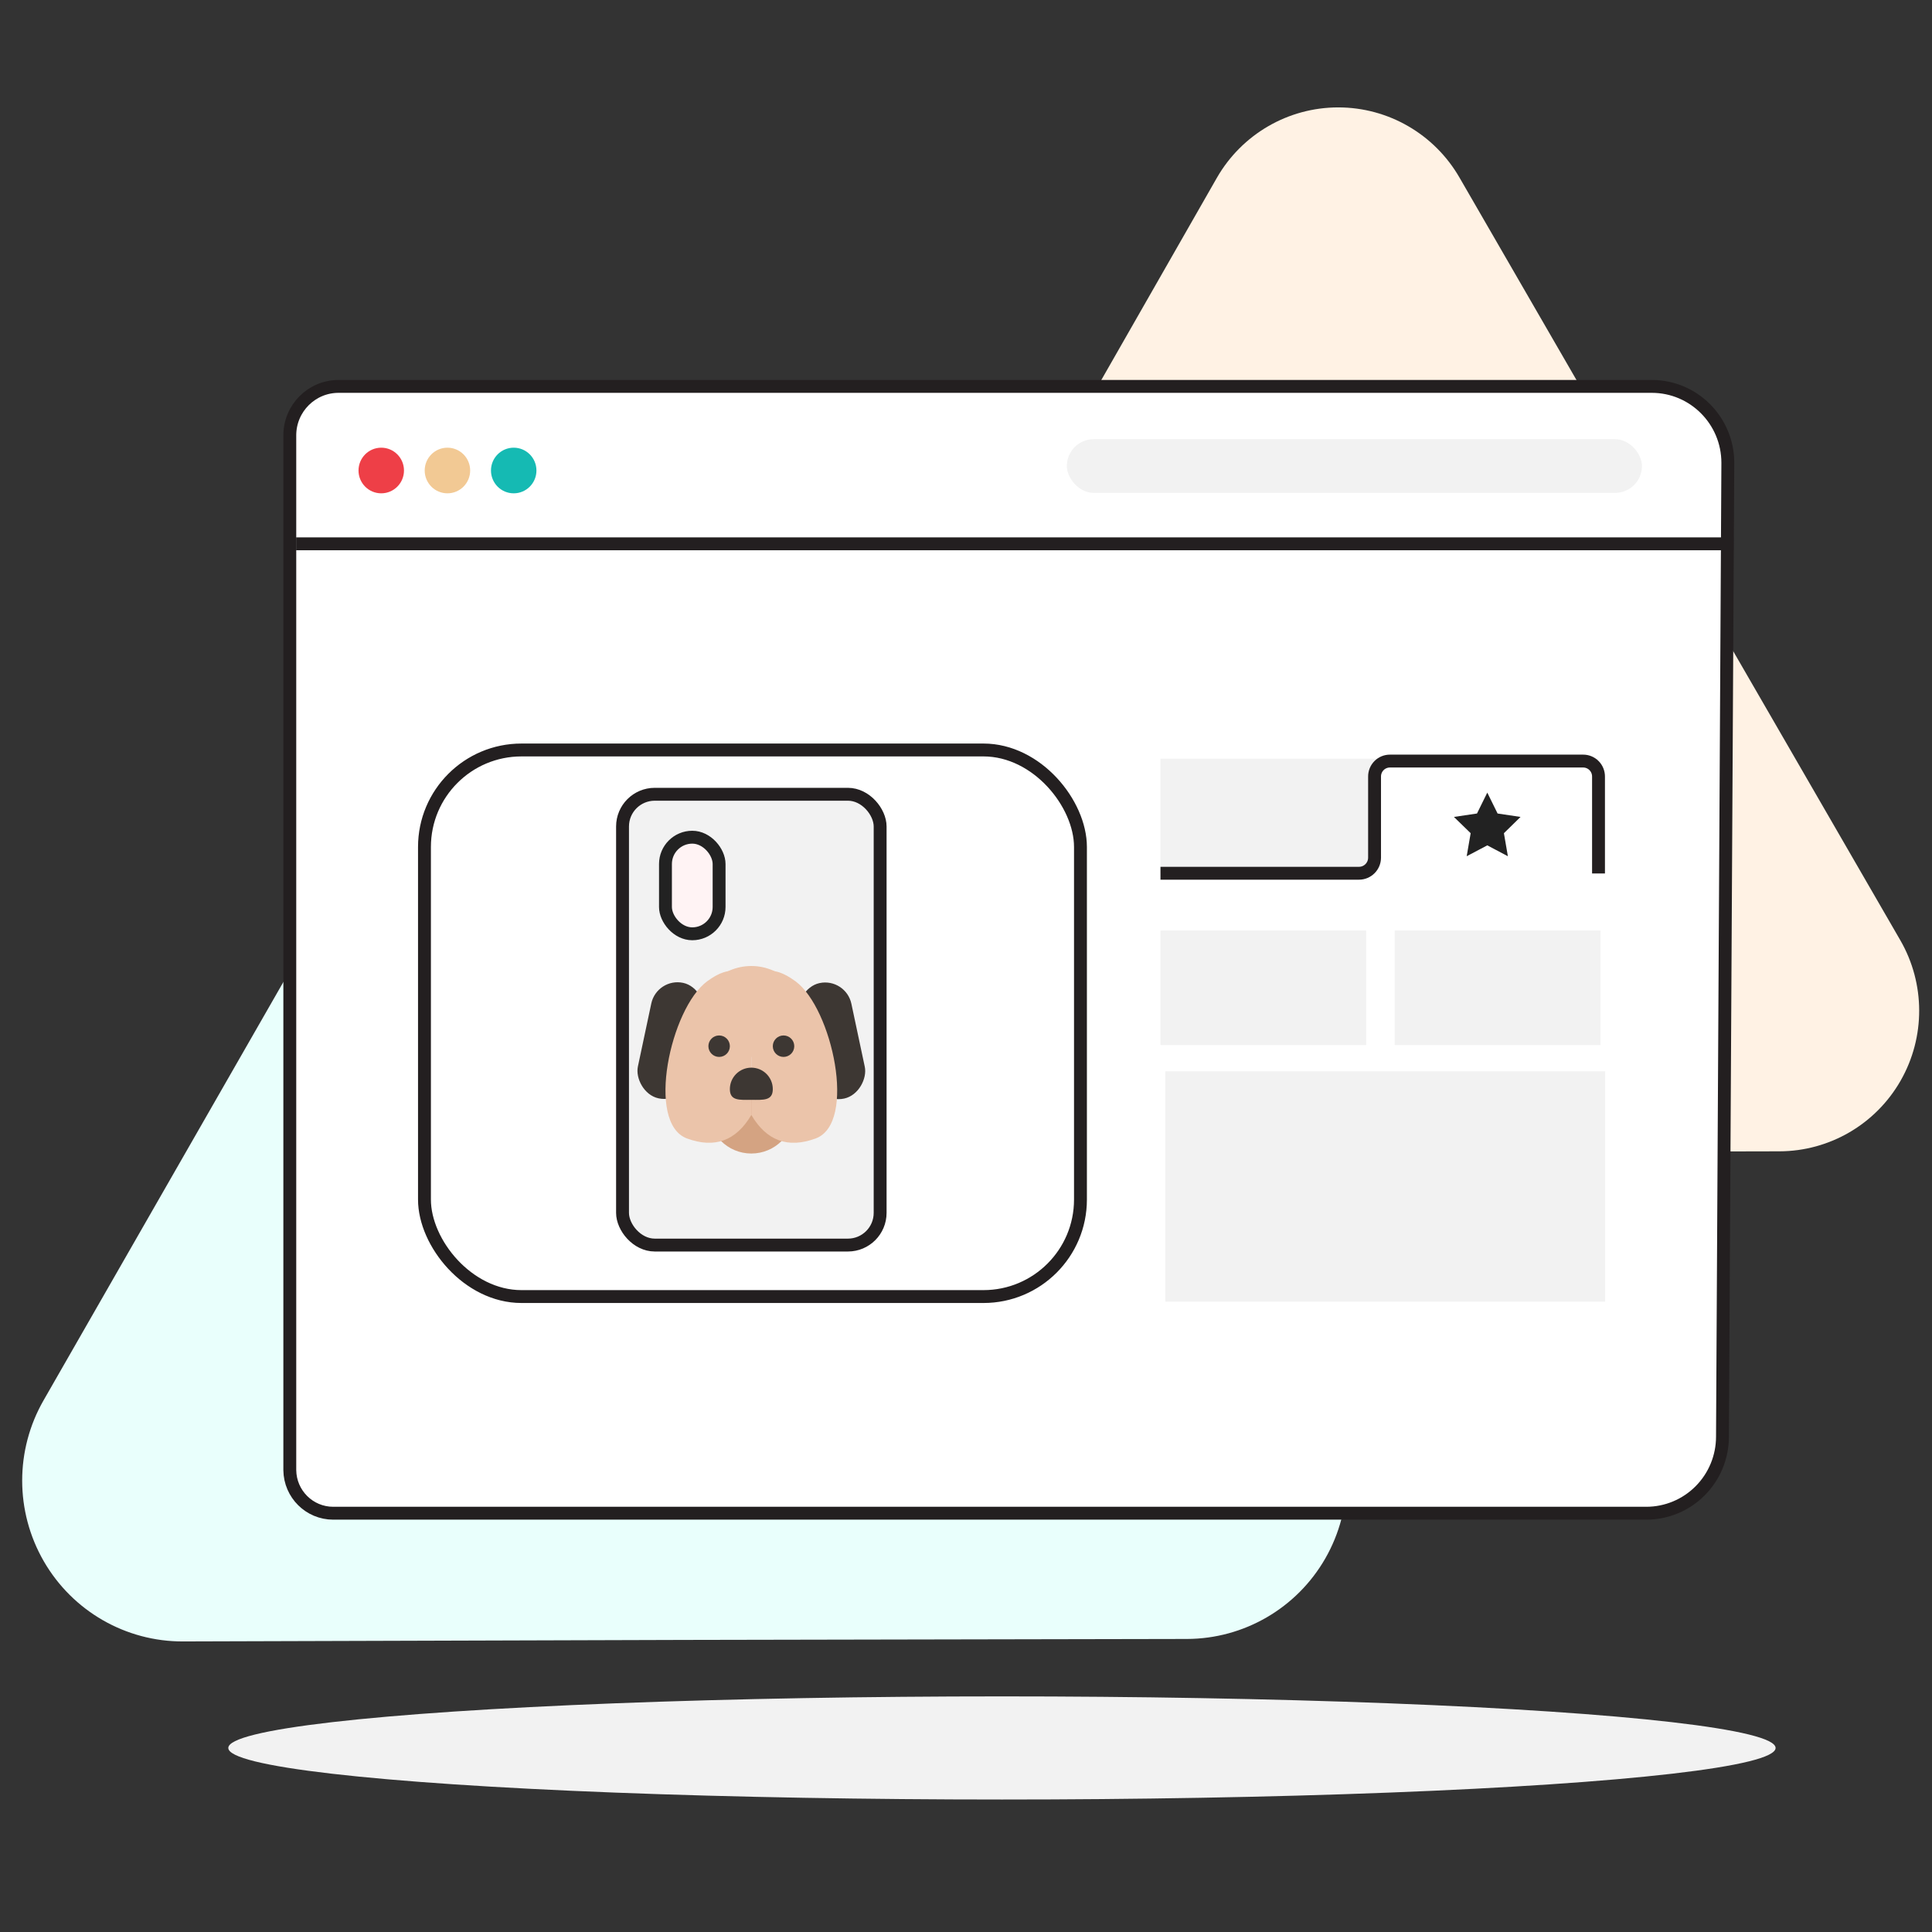 <?xml version="1.0" encoding="UTF-8"?>
<svg width="180px" height="180px" viewBox="0 0 180 180" version="1.1" xmlns="http://www.w3.org/2000/svg" xmlns:xlink="http://www.w3.org/1999/xlink">
    <rect x="0" y="0" width="180" height="180" fill="#333333" stroke="none"/>
    <title>Group 5 Copy 2</title>
    <g id="Page-1" stroke="none" stroke-width="1" fill="none" fill-rule="evenodd">
        <g id="pf-landing-personalized-gifts-for-pet-lovers" transform="translate(-630, -2170)">
            <g id="Group-8-Copy" transform="translate(144, 2084)">
                <g id="Group-5-Copy-2" transform="translate(486, 86)">
                    <rect id="Rectangle-Copy-3" x="0" y="0" width="180" height="180"></rect>
                    <g id="2" transform="translate(2, 10)">
                        <ellipse id="Oval" fill="#F2F2F2" fill-rule="nonzero" cx="91.349" cy="152.853" rx="72.079" ry="4.804"></ellipse>
                        <path d="M74.501,38.997 C71.834,34.359 66.899,31.506 61.563,31.519 C56.227,31.531 51.306,34.406 48.659,39.057 L25.406,79.739 L2.073,120.441 C-0.605,125.088 -0.602,130.817 2.081,135.461 C4.763,140.104 9.715,142.953 15.063,142.929 L61.79,142.788 L108.577,142.698 C113.905,142.687 118.822,139.825 121.479,135.19 C124.135,130.554 124.127,124.849 121.458,120.221 L97.974,79.619 L74.501,38.997 Z" id="Path" fill="#E9FFFC" fill-rule="nonzero"></path>
                        <path d="M133.989,6.564 C131.659,2.506 127.348,0.006 122.682,0.006 C118.016,0.006 113.705,2.506 111.375,6.564 L90.999,42.211 L70.624,77.808 C68.294,81.866 68.301,86.864 70.641,90.917 C72.981,94.969 77.299,97.459 81.966,97.447 L122.877,97.356 L163.788,97.266 C168.451,97.254 172.753,94.746 175.074,90.687 C177.395,86.628 177.382,81.634 175.04,77.587 L154.514,42.08 L133.989,6.564 Z" id="Path" fill="#FFF2E4" fill-rule="nonzero"></path>
                        <path d="M29.542,26 L151.89,26 C155.805,26 158.978,29.188 158.978,33.121 L158.479,123.852 C158.479,125.743 157.731,127.557 156.4,128.894 C155.069,130.232 153.263,130.983 151.381,130.983 L29.043,130.983 C26.83,130.983 25.027,129.195 25,126.971 L25,30.533 C25.016,28.025 27.045,26 29.542,26 Z" id="Path" stroke="#231F20" stroke-width="1.2" fill="#FFFFFF" fill-rule="nonzero"></path>
                        <rect id="Rectangle" fill="#F2F2F2" fill-rule="nonzero" x="97.395" y="30.917" width="53.582" height="5.005" rx="2.503"></rect>
                        <ellipse id="Oval" fill="#EE3F47" fill-rule="nonzero" cx="33.52" cy="33.836" rx="2.118" ry="2.126"></ellipse>
                        <ellipse id="Oval" fill="#F2C994" fill-rule="nonzero" cx="39.686" cy="33.836" rx="2.118" ry="2.126"></ellipse>
                        <ellipse id="Oval" fill="#15BAB3" fill-rule="nonzero" cx="45.861" cy="33.836" rx="2.118" ry="2.126"></ellipse>
                        <rect id="Rectangle" stroke="#231F20" stroke-width="1.2" fill="#FFFFFF" fill-rule="nonzero" x="37.547" y="59.874" width="61.117" height="50.923" rx="9.037"></rect>
                        <g id="Group" transform="translate(55.385, 63.618)">
                            <rect id="Rectangle" stroke="#231F20" stroke-width="1.2" fill="#F2F2F2" fill-rule="nonzero" x="0.615" y="0.382" width="24" height="42" rx="3"></rect>
                            <rect id="Rectangle" stroke="#222222" stroke-width="1.2" fill="#FFF3F4" fill-rule="nonzero" x="4.615" y="4.382" width="4.996" height="9" rx="2.498"></rect>
                            <g id="Group-6" transform="translate(0.615, 16.382)">
                                <rect id="Rectangle" fill="#3D3733" transform="translate(4.5, 6.95) rotate(12) translate(-4.5, -6.95) " x="2" y="1.45" width="5" height="11" rx="2.5"></rect>
                                <rect id="Rectangle-Copy-4" fill="#3D3733" transform="translate(19.5, 6.971) scale(-1, 1) rotate(12) translate(-19.5, -6.971) " x="17" y="1.471" width="5" height="11" rx="2.5"></rect>
                                <circle id="Oval-Copy" fill="#D4A382" cx="12" cy="13.471" r="4"></circle>
                                <path d="M12,2.967 L12,13.876 C10.586,16.288 8.588,17.019 6.007,16.068 C2.134,14.643 4.478,3.933 7.88,1.429 C10.147,-0.24 11.521,0.273 12,2.967 Z" id="Path-2" fill="#EBC4AA"></path>
                                <path d="M20,2.967 L20,13.876 C18.586,16.288 16.588,17.019 14.007,16.068 C10.134,14.643 12.478,3.933 15.88,1.429 C18.147,-0.24 19.521,0.273 20,2.967 Z" id="Path-2-Copy" fill="#EBC4AA" transform="translate(16, 8.471) scale(-1, 1) translate(-16, -8.471) "></path>
                                <path d="M12,8.471 C14.761,8.471 17,6.681 17,4.471 C17,2.262 14.761,-1.13686838e-13 12,-1.13686838e-13 C9.239,-1.13686838e-13 7,2.262 7,4.471 C7,6.681 9.239,8.471 12,8.471 Z" id="Oval" fill="#EBC4AA"></path>
                                <path d="M12,12.471 C13.105,12.471 14,12.576 14,11.471 C14,10.367 13.105,9.471 12,9.471 C10.895,9.471 10,10.367 10,11.471 C10,12.576 10.895,12.471 12,12.471 Z" id="Oval" fill="#3D3733"></path>
                                <circle id="Oval-Copy-2" fill="#3D3733" cx="9" cy="7.471" r="1"></circle>
                                <circle id="Oval-Copy-3" fill="#3D3733" cx="15" cy="7.471" r="1"></circle>
                            </g>
                        </g>
                        <line x1="25.586" y1="40.666" x2="159.511" y2="40.666" id="Path" stroke="#231F20" stroke-width="1.2" fill="#FFFFFF" fill-rule="nonzero"></line>
                        <rect id="Rectangle" fill="#F2F2F2" fill-rule="nonzero" x="106.119" y="60.686" width="40.761" height="10.672"></rect>
                        <rect id="Rectangle" fill="#F2F2F2" fill-rule="nonzero" x="106.119" y="76.694" width="19.166" height="10.672"></rect>
                        <rect id="Rectangle" fill="#F2F2F2" fill-rule="nonzero" x="127.943" y="76.694" width="19.166" height="10.672"></rect>
                        <path d="M106.119,71.358 L124.616,71.358 C125.412,71.358 126.059,70.713 126.065,69.914 L126.065,62.351 C126.062,61.967 126.213,61.598 126.483,61.327 C126.753,61.055 127.121,60.904 127.504,60.907 L145.491,60.907 C145.873,60.904 146.241,61.055 146.511,61.327 C146.782,61.598 146.932,61.967 146.93,62.351 L146.93,71.378" id="Path" stroke="#231F20" stroke-width="1.2" fill="#FFFFFF" fill-rule="nonzero"></path>
                        <rect id="Rectangle" fill="#F2F2F2" fill-rule="nonzero" x="106.568" y="89.814" width="40.981" height="21.464"></rect>
                        <polygon id="Path" fill="#222222" fill-rule="nonzero" points="136.567 63.846 137.526 65.792 139.665 66.112 138.116 67.627 138.486 69.773 136.567 68.76 134.648 69.773 135.018 67.627 133.459 66.112 135.608 65.792"></polygon>
                    </g>
                </g>
            </g>
        </g>
    </g>
</svg>